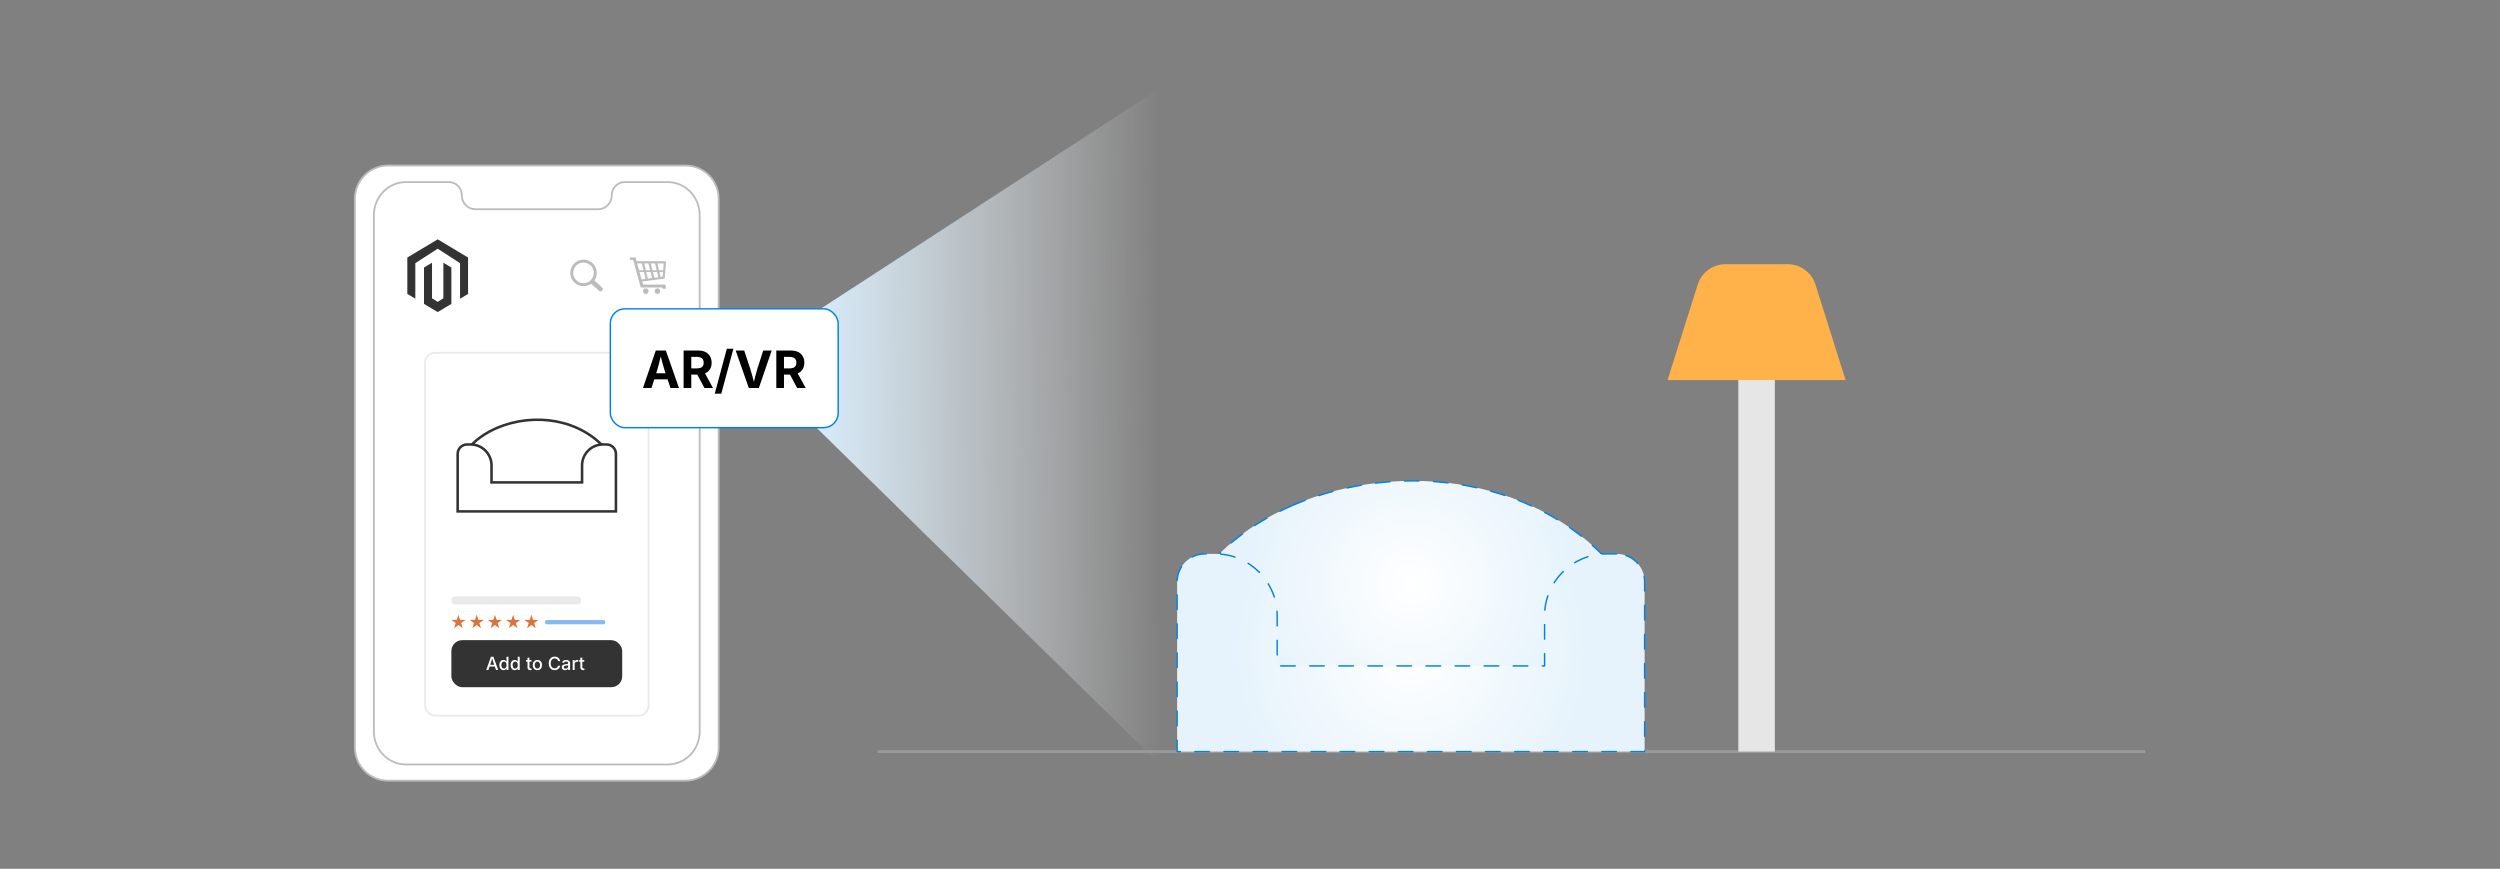 <?xml version="1.0" encoding="UTF-8"?><svg id="_07-Augmented-Reality-_AR_-and-Virtual-Reality-_VR_" xmlns="http://www.w3.org/2000/svg" xmlns:xlink="http://www.w3.org/1999/xlink" viewBox="0 0 860 298.867"><rect x="0" y="0" width="860" height="298.867" fill="#808080" stroke="none"/><defs><linearGradient id="linear-gradient" x1="276.425" y1="146.762" x2="399.323" y2="146.762" gradientTransform="translate(-.398 1.149) rotate(-.181)" gradientUnits="userSpaceOnUse"><stop offset="0" stop-color="#d8efff"/><stop offset="1" stop-color="#fff" stop-opacity="0"/></linearGradient><radialGradient id="radial-gradient" cx="485.342" cy="200.972" fx="485.342" fy="200.972" r="56.649" gradientUnits="userSpaceOnUse"><stop offset="0" stop-color="#fff"/><stop offset=".827" stop-color="#eaf5fc"/><stop offset="1" stop-color="#e6f3fc"/></radialGradient><radialGradient id="radial-gradient-2" cx="485.342" cy="224.543" fx="485.342" fy="224.543" r="61.731" xlink:href="#radial-gradient"/></defs><path d="M247.225,68.376v188.748c0,6.309-5.112,11.421-11.421,11.421h-102.301c-6.309,0-11.421-5.112-11.421-11.421V68.376c0-6.309,5.112-11.436,11.421-11.436h102.301c6.309,0,11.421,5.127,11.421,11.436Z" fill="#fff" stroke="#bcbcbc" stroke-linecap="round" stroke-linejoin="round" stroke-width=".633"/><path d="M240.694,74.013v177.613c0,6.271-4.923,11.355-10.996,11.355h-90.089c-6.073,0-10.996-5.084-10.996-11.355V74.013c0-6.284,4.925-11.37,10.996-11.37h14.848c2.436,0,4.41,2.039,4.41,4.554v0c0,2.638,2.071,4.776,4.625,4.776h42.324c2.549,0,4.625-2.129,4.625-4.776v-0c0-2.515,1.974-4.554,4.41-4.554h14.848c6.071,0,10.996,5.086,10.996,11.37Z" fill="#fff" stroke="#bcbcbc" stroke-linecap="round" stroke-linejoin="round" stroke-width=".633"/><rect x="146.212" y="121.369" width="76.883" height="124.817" rx="3.427" ry="3.427" fill="#fff" stroke="#eaeaea" stroke-miterlimit="10" stroke-width=".633"/><rect x="155.268" y="220.215" width="58.77" height="16.179" rx="3.75" ry="3.75" fill="#333" stroke-width="0"/><rect x="155.268" y="205.133" width="44.67" height="2.803" rx="1.247" ry="1.247" fill="#eaeaea" stroke-width="0"/><rect x="187.463" y="213.292" width="20.769" height="1.478" rx=".657" ry=".657" fill="#4898ef" opacity=".67" stroke-width="0"/><polygon points="157.697 211.476 158.271 213.241 160.127 213.241 158.625 214.332 159.199 216.097 157.697 215.006 156.196 216.097 156.769 214.332 155.268 213.241 157.124 213.241 157.697 211.476" fill="#d9743b" stroke-width="0"/><polygon points="163.975 211.476 164.548 213.241 166.404 213.241 164.903 214.332 165.476 216.097 163.975 215.006 162.473 216.097 163.047 214.332 161.545 213.241 163.401 213.241 163.975 211.476" fill="#d9743b" stroke-width="0"/><polygon points="170.252 211.476 170.826 213.241 172.681 213.241 171.18 214.332 171.753 216.097 170.252 215.006 168.751 216.097 169.324 214.332 167.823 213.241 169.679 213.241 170.252 211.476" fill="#d9743b" stroke-width="0"/><polygon points="176.529 211.476 177.103 213.241 178.959 213.241 177.457 214.332 178.031 216.097 176.529 215.006 175.028 216.097 175.602 214.332 174.1 213.241 175.956 213.241 176.529 211.476" fill="#d9743b" stroke-width="0"/><polygon points="182.807 211.476 183.38 213.241 185.236 213.241 183.735 214.332 184.308 216.097 182.807 215.006 181.305 216.097 181.879 214.332 180.378 213.241 182.233 213.241 182.807 211.476" fill="#d9743b" stroke-width="0"/><path d="M167.26,230.477l1.619-4.553h.855l1.65,4.553h-.755l-.887-2.533c-.068-.206-.145-.448-.228-.727-.082-.279-.178-.614-.285-1.005h.141c-.104.395-.197.734-.28,1.016-.082.282-.155.521-.218.716l-.859,2.533h-.754ZM168.137,229.276v-.581h2.368v.581h-2.368Z" fill="#fff" stroke-width="0"/><path d="M173.215,230.544c-.277,0-.523-.071-.739-.212-.217-.142-.386-.344-.508-.608-.122-.264-.184-.579-.184-.945,0-.371.062-.688.187-.951s.295-.463.511-.602c.216-.138.46-.208.733-.208.212,0,.382.035.512.105.129.07.23.152.304.246.073.093.13.176.168.247h.037v-1.693h.672v4.553h-.653v-.535h-.056c-.038.073-.096.157-.171.25s-.178.176-.309.246c-.13.07-.299.105-.504.105ZM173.362,229.973c.191,0,.353-.051.484-.152.131-.102.231-.243.3-.423.067-.18.102-.389.102-.625,0-.238-.033-.446-.101-.622-.067-.176-.166-.313-.298-.412-.131-.099-.294-.148-.487-.148-.197,0-.362.052-.493.156-.132.104-.23.245-.297.423s-.1.379-.1.604c0,.226.034.43.102.611.067.181.167.325.299.431.133.106.296.159.489.159Z" fill="#fff" stroke-width="0"/><path d="M177.084,230.544c-.277,0-.523-.071-.739-.212-.217-.142-.386-.344-.508-.608-.122-.264-.184-.579-.184-.945,0-.371.062-.688.187-.951s.295-.463.511-.602c.216-.138.46-.208.733-.208.212,0,.382.035.512.105.129.07.23.152.304.246.073.093.13.176.168.247h.037v-1.693h.672v4.553h-.653v-.535h-.056c-.038.073-.096.157-.171.25s-.178.176-.309.246c-.13.07-.299.105-.504.105ZM177.231,229.973c.191,0,.353-.051.484-.152.131-.102.231-.243.3-.423.067-.18.102-.389.102-.625,0-.238-.033-.446-.101-.622-.067-.176-.166-.313-.298-.412-.131-.099-.294-.148-.487-.148-.197,0-.362.052-.493.156-.132.104-.23.245-.297.423s-.1.379-.1.604c0,.226.034.43.102.611.067.181.167.325.299.431.133.106.296.159.489.159Z" fill="#fff" stroke-width="0"/><path d="M182.81,227.061v.547h-1.852v-.547h1.852ZM181.456,226.248h.672v3.306c0,.137.029.237.087.301.059.064.153.097.286.097.034,0,.08-.004.138-.012.057-.008.105-.017.146-.024l.119.538c-.071.024-.147.042-.229.053-.081.011-.162.017-.241.017-.31,0-.55-.08-.722-.24-.171-.16-.256-.385-.256-.674v-3.361Z" fill="#fff" stroke-width="0"/><path d="M184.855,230.547c-.32,0-.6-.073-.839-.22-.239-.146-.426-.352-.558-.617-.133-.265-.199-.572-.199-.923,0-.354.066-.665.199-.93.132-.266.318-.472.558-.619.239-.146.519-.22.839-.22.321,0,.603.073.842.22.239.147.425.353.558.619.132.266.198.576.198.93,0,.351-.066.658-.198.923-.133.265-.318.471-.558.617-.239.147-.521.22-.842.22ZM184.855,229.979c.208,0,.379-.055.515-.164s.236-.253.303-.434c.066-.18.099-.378.099-.594,0-.218-.032-.418-.099-.6-.066-.183-.167-.328-.303-.437s-.307-.164-.515-.164c-.206,0-.376.055-.511.164-.134.109-.234.254-.301.435-.066.182-.1.382-.1.602,0,.216.033.414.1.594.066.181.167.325.301.434.135.109.305.164.511.164Z" fill="#fff" stroke-width="0"/><path d="M190.81,230.538c-.393,0-.744-.093-1.054-.279-.31-.187-.554-.455-.73-.804-.178-.35-.266-.767-.266-1.251,0-.487.088-.905.266-1.254.177-.349.421-.618.73-.805s.661-.281,1.054-.281c.24,0,.466.035.677.104s.399.17.565.303c.166.132.304.293.413.482.108.189.183.405.221.645h-.699c-.028-.145-.079-.272-.151-.384-.072-.111-.16-.205-.265-.282-.104-.078-.22-.136-.348-.174-.129-.039-.265-.058-.407-.058-.261,0-.494.066-.701.197-.206.131-.369.324-.487.577-.118.254-.177.564-.177.931s.06.677.18.931c.12.253.283.445.489.574s.438.194.696.194c.143,0,.278-.02.405-.06.127-.04.243-.098.349-.174.104-.077.193-.171.266-.283.072-.112.123-.239.151-.382h.703c-.035.224-.105.429-.211.616-.106.186-.242.349-.407.487s-.354.245-.566.319c-.213.074-.444.111-.695.111Z" fill="#fff" stroke-width="0"/><path d="M194.413,230.553c-.216,0-.411-.04-.586-.121-.176-.081-.314-.198-.416-.353-.102-.155-.152-.344-.152-.568,0-.193.037-.352.111-.477.074-.124.175-.223.303-.296.127-.073.269-.128.425-.165.155-.037.313-.064.475-.083.202-.024.366-.044.492-.06.126-.015.22-.041.279-.076.061-.036.091-.093.091-.173v-.018c0-.128-.024-.236-.074-.324-.049-.087-.121-.155-.218-.203s-.218-.072-.362-.072c-.148,0-.276.023-.384.069-.106.046-.193.104-.26.176s-.115.146-.147.223l-.633-.165c.077-.204.188-.368.333-.492.145-.124.311-.215.498-.272s.381-.085.58-.085c.139,0,.285.016.44.049s.301.092.437.177c.137.085.248.206.334.36.085.155.128.357.128.605v2.267h-.651v-.467h-.033c-.045.087-.111.173-.198.256-.088.083-.198.152-.332.207-.133.054-.293.081-.479.081ZM194.563,230.013c.184,0,.34-.036.471-.107.13-.071.229-.166.299-.284s.104-.244.104-.376v-.437c-.024.024-.071.046-.14.066-.068.019-.146.037-.233.052s-.172.028-.254.038c-.081.01-.148.019-.201.024-.127.017-.242.044-.347.083-.105.039-.188.094-.251.165s-.093.166-.093.284c0,.108.027.199.084.272.056.073.132.128.228.165s.206.055.333.055Z" fill="#fff" stroke-width="0"/><path d="M197.01,230.477v-3.417h.651v.55h.036c.063-.188.173-.334.33-.44s.335-.159.535-.159c.042,0,.092.001.146.005.055.003.101.007.138.014v.642c-.024-.008-.071-.016-.141-.024s-.14-.012-.211-.012c-.155,0-.295.033-.419.098-.124.065-.221.155-.29.271s-.104.248-.104.399v2.075h-.672Z" fill="#fff" stroke-width="0"/><path d="M200.998,227.061v.547h-1.852v-.547h1.852ZM199.644,226.248h.672v3.306c0,.137.029.237.087.301.059.064.153.097.286.097.034,0,.08-.004.138-.012.057-.008.105-.017.146-.024l.119.538c-.071.024-.147.042-.229.053-.081.011-.162.017-.241.017-.31,0-.55-.08-.722-.24-.171-.16-.256-.385-.256-.674v-3.361Z" fill="#fff" stroke-width="0"/><path d="M170.927,147.22c-3.856,1.672-7.762,4.193-10.581,7.988v13.258h48.614v-13.258c-9.026-11.198-25.342-13.416-38.033-7.988h-0Z" fill="#fff" stroke="#333" stroke-miterlimit="10" stroke-width=".886"/><path d="M208.63,152.894h-1.195c-3.981,0-7.208,3.227-7.208,7.208v5.84h-31.146v-5.84c-0-3.981-3.227-7.208-7.208-7.208h-1.195c-1.793,0-3.247,1.454-3.247,3.247v19.78h54.447v-19.78c0-1.793-1.454-3.247-3.247-3.247h0v0Z" fill="#fff" stroke="#333" stroke-miterlimit="10" stroke-width=".886"/><g id="LOGO"><polygon points="161.013 88.589 161.013 101.104 158.257 102.755 158.257 90.527 150.565 85.547 142.873 90.527 142.873 102.755 140.117 101.104 140.117 88.589 150.565 82.332 161.013 88.589" fill="#333" stroke-width="0"/><polygon points="155.272 92.02 155.272 104.534 153.366 105.676 150.565 107.354 147.761 105.676 145.858 104.534 145.858 92.02 148.613 90.369 148.613 102.596 150.565 103.859 152.517 102.596 152.517 90.369 155.272 92.02" fill="#333" stroke-width="0"/></g><path d="M218.975,89.844h9.55c.624,0,.591.253.536.898l-.355,4.527c-.06.722-.009.547-.774.656l-7.024.894.372,1.078h7.565c.102.383.242,1.006.344,1.433h-1.257l-.121-.436h-6.045c-1.387-.024-1.248.352-1.58-.846l-2.383-8.662h-1.144v-.83h2.007c.093.349.222.937.309,1.29h0ZM222.154,99.191c.535,0,.97.435.97.97,0,.536-.434.97-.97.97s-.97-.434-.97-.97c0-.535.434-.97.97-.97h0ZM226.156,99.191c.535,0,.97.435.97.97,0,.536-.435.97-.97.97-.536,0-.97-.434-.97-.97-0-.535.434-.97.97-.97h0ZM219.811,92.963h1.546l-.561-2.345c-.553,0-1.097-.001-1.631-.001l.188.702.006-.001.451,1.645h0ZM221.604,90.619l.561,2.344h1.488l-.563-2.342-1.486-.002h0ZM223.899,90.622l.563,2.341h1.424l-.561-2.339-1.426-.002h0ZM226.135,90.625l.561,2.339h1.425l.158-1.879c.044-.524.136-.458-.372-.458-.579-.001-1.172-.002-1.772-.002h0ZM228.07,93.559h-1.232l.406,1.695.1-.013c.621-.089.58.053.629-.533l.096-1.148h0ZM226.461,95.361l-.432-1.802h-1.423l.478,1.99,1.377-.187h0ZM224.301,95.655l-.505-2.097h-1.489l.55,2.294,1.444-.197h0ZM222.073,95.959l-.574-2.4h-1.524l.712,2.59,1.386-.189h0Z" fill="#bcbcbc" fill-rule="evenodd" stroke-width="0"/><path d="M200.724,89.307h.001v.001c1.26 0,2.402.512,3.228,1.338.825.825,1.335,1.965,1.336,3.225h.001v.007h-.001c-0.0.508-.084.996-.237,1.452-.026.076-.053.15-.08.22v.001c-.132.334-.303.65-.507.941l2.656,2.388.002.001.014.013.001.001c.15.143.232.334.242.528.01.192-.05.388-.181.545l-.001.001-.016.019-.003.003-.013.015-.001.002c-.143.15-.334.231-.528.242-.192.01-.388-.049-.545-.181l-.001-.001-.019-.016-.003-.002-2.717-2.442c-.08.057-.162.11-.245.161-.113.069-.229.134-.348.193-.612.305-1.303.477-2.034.477v.001h-.001v-.001c-1.26-0-2.402-.512-3.228-1.338-.825-.825-1.335-1.965-1.336-3.225h-.001v-.004h.001c0-1.26.512-2.402,1.338-3.228.825-.824,1.965-1.335,3.225-1.336v-.001h.003ZM200.725,90.331v.001h-.004v-.001c-.976.001-1.861.397-2.501,1.038-.64.64-1.037,1.526-1.038,2.503h.001v.004h-.001c.001.976.397,1.86,1.038,2.501.64.641,1.526,1.038,2.503,1.038v-.001h.004v.001c.976-.001,1.86-.397,2.501-1.038.64-.64,1.037-1.526,1.038-2.503h-.001v-.004h.001c-.001-.976-.397-1.861-1.037-2.501-.64-.641-1.526-1.038-2.503-1.038h0Z" fill="#bcbcbc" stroke-width="0"/><polygon points="399.021 262.98 276.477 142.827 276.477 110.004 399.021 30.323 399.021 262.98" fill="url(#linear-gradient)" stroke-width="0"/><rect x="209.954" y="106.239" width="78.376" height="40.875" rx="5" ry="5" fill="#fff" stroke="#0082e4" stroke-linecap="round" stroke-linejoin="round" stroke-width=".5"/><path d="M221.186,133.475l4.405-12.894h3.461l4.518,12.894h-2.934l-2.068-6.222c-.248-.802-.501-1.68-.757-2.635-.257-.955-.526-1.998-.81-3.128h.58c-.277,1.136-.535,2.185-.774,3.146s-.478,1.833-.714,2.618l-1.99,6.222h-2.917ZM223.938,130.48v-2.068h6.88v2.068h-6.88Z" fill="#000" stroke-width="0"/><path d="M235.162,133.475v-12.894h5.028c.98,0,1.814.173,2.501.519s1.21.834,1.57,1.462c.36.629.541,1.368.541,2.215,0,.848-.184,1.58-.55,2.194-.366.615-.896,1.085-1.592,1.411-.695.326-1.539.489-2.531.489h-3.41v-2.137h2.986c.542,0,.986-.074,1.332-.221.347-.147.606-.366.779-.658s.26-.65.26-1.078c0-.438-.087-.806-.26-1.103-.173-.297-.435-.523-.783-.68-.35-.156-.795-.233-1.337-.233h-1.896v10.713h-2.64ZM242.335,133.475l-3.141-5.867h2.864l3.202,5.867h-2.926Z" fill="#000" stroke-width="0"/><path d="M252.28,119.975l-4.154,15.438h-2.25l4.154-15.438h2.25Z" fill="#000" stroke-width="0"/><path d="M257.593,133.475l-4.518-12.894h2.934l2.06,6.222c.248.785.499,1.648.753,2.592.254.943.522,1.975.805,3.094h-.571c.277-1.131.537-2.165.779-3.103s.481-1.798.719-2.583l1.99-6.222h2.916l-4.413,12.894h-3.453Z" fill="#000" stroke-width="0"/><path d="M267.051,133.475v-12.894h5.028c.98,0,1.814.173,2.501.519s1.21.834,1.57,1.462c.36.629.541,1.368.541,2.215,0,.848-.184,1.58-.55,2.194-.366.615-.896,1.085-1.592,1.411-.695.326-1.539.489-2.531.489h-3.41v-2.137h2.986c.542,0,.986-.074,1.332-.221.347-.147.606-.366.779-.658s.26-.65.26-1.078c0-.438-.087-.806-.26-1.103-.173-.297-.435-.523-.783-.68-.35-.156-.795-.233-1.337-.233h-1.896v10.713h-2.64ZM274.225,133.475l-3.141-5.867h2.864l3.202,5.867h-2.926Z" fill="#000" stroke-width="0"/><line x1="301.907" y1="258.549" x2="737.918" y2="258.549" fill="none" stroke="#999" stroke-miterlimit="10"/><path d="M597.984,127.547h12.56v131.002h-12.56V127.547Z" fill="#e6e6e6" stroke-width="0"/><path d="M624.507,97.863c-1.312-4.156-5.167-6.981-9.525-6.98h-21.437c-4.358-0-8.213,2.825-9.525,6.98l-10.381,32.873h61.249l-10.381-32.873Z" fill="#ffb14a" stroke-width="0"/><path d="M444.802,173.78c-11.39,4.939-22.925,12.384-31.25,23.593v39.158h143.579v-39.158c-26.658-33.072-74.848-39.625-112.33-23.593h-0Z" fill="url(#radial-gradient)" stroke="#0082e4" stroke-dasharray="0 0 5 5" stroke-linecap="round" stroke-linejoin="round" stroke-width=".5"/><path d="M556.156,190.537h-3.531c-11.757,0-21.288,9.531-21.288,21.288v17.248h-91.99v-17.248c-0-11.757-9.531-21.288-21.288-21.288h-3.531c-5.297,0-9.59,4.294-9.59,9.59v58.421h160.81v-58.421c0-5.297-4.294-9.591-9.591-9.591h0v0Z" fill="url(#radial-gradient-2)" stroke="#0082e4" stroke-dasharray="0 0 5 5" stroke-linecap="round" stroke-linejoin="round" stroke-width=".5"/></svg>